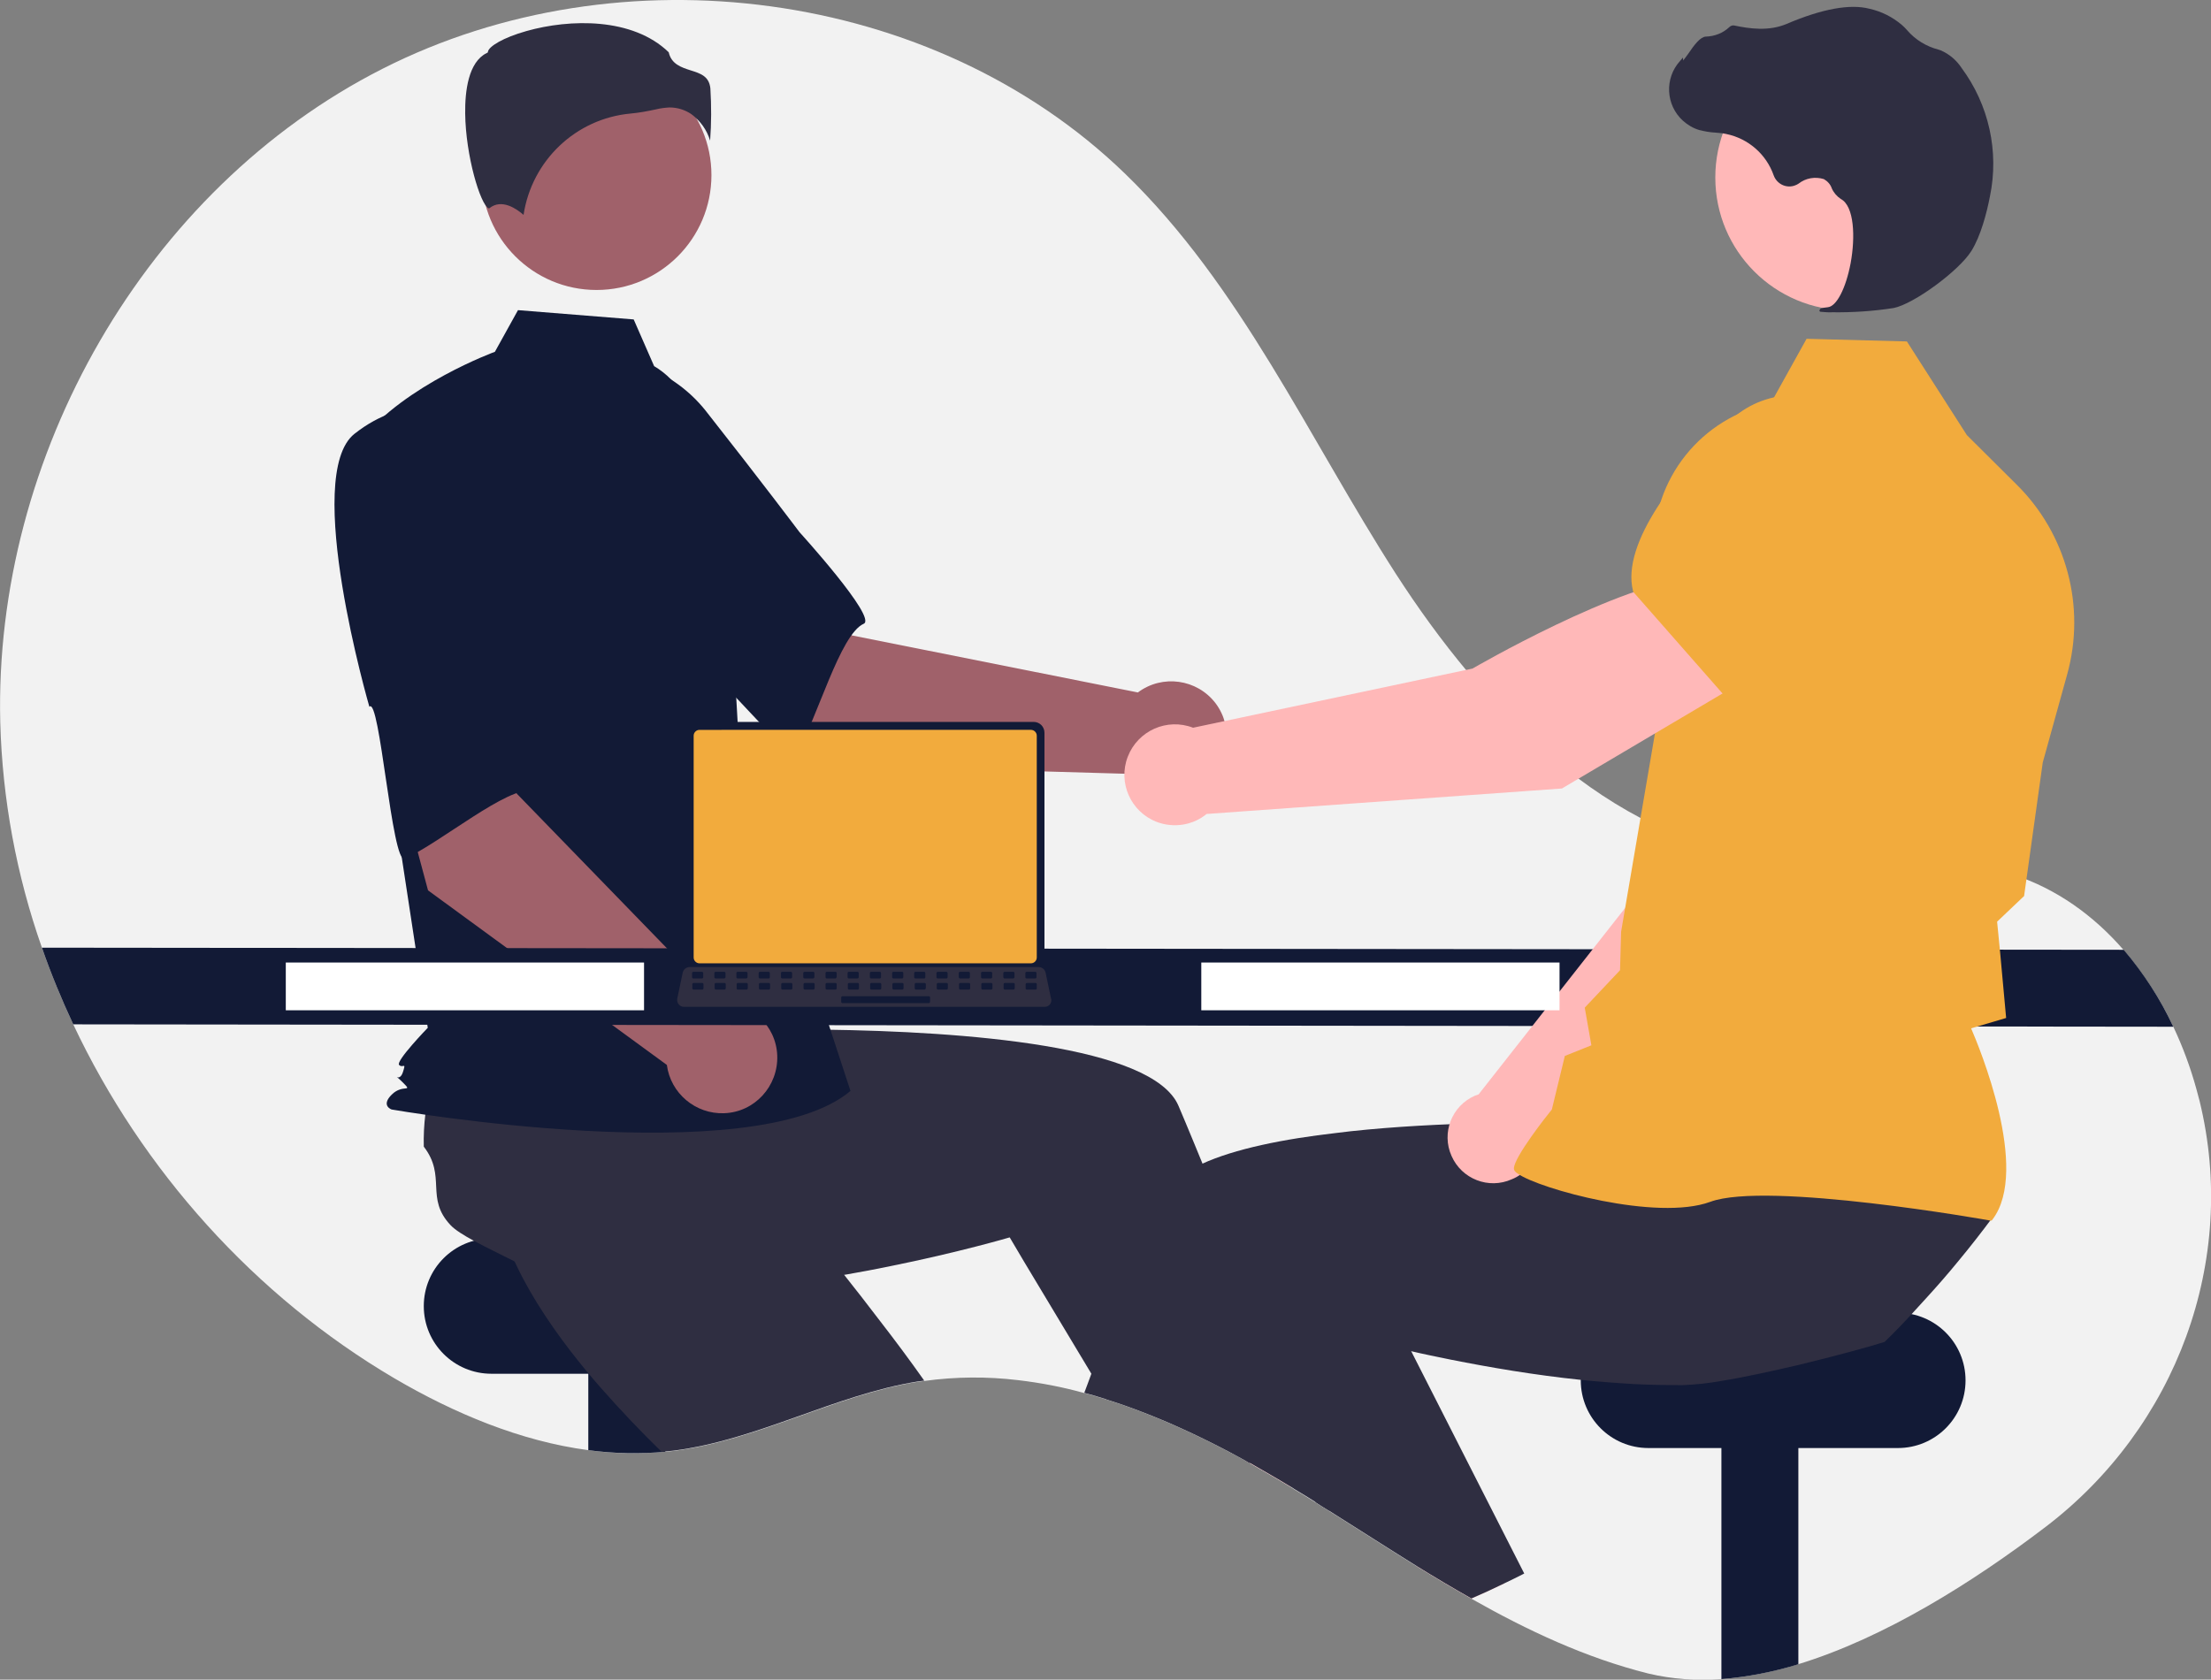 <?xml version="1.0" encoding="utf-8"?>
<!-- Generator: Adobe Illustrator 28.0.0, SVG Export Plug-In . SVG Version: 6.00 Build 0)  -->
<svg version="1.1" id="Layer_1" xmlns="http://www.w3.org/2000/svg" xmlns:xlink="http://www.w3.org/1999/xlink" x="0px" y="0px"
	 viewBox="0 0 833.2 633.1" style="enable-background:new 0 0 833.2 633.1;" xml:space="preserve">
<rect x="0" y="0" width="833.2" height="633.1" fill="#808080" stroke="none"/>
<style type="text/css">
	.st0{fill:#F2F2F2;}
	.st1{fill:#121A36;}
	.st2{fill:#2F2E41;}
	.st3{fill:#FFB6B6;}
	.st4{fill:#A0616A;}
	.st5{fill:#F2AB3D;}
	.st6{fill:#FFB8B8;}
	.st7{fill:#FFFFFF;}
</style>
<path class="st0" d="M770.9,575.5c-27.3,20.8-60.6,41.8-93.3,51.8c-9.4,2.9-19.2,4.8-29,5.6c-9.2,0.7-18.5,0-27.4-2.1
	c-23.6-5.9-45.5-16.2-66.7-28.2c-6.9-3.9-13.8-8-20.6-12.2c-11.1-6.9-22.1-14-33.1-20.9c-1.7-1-3.3-2.1-4.9-3.1h0
	c-2.7-1.7-5.3-3.3-8-4.9c-0.5-0.3-0.9-0.6-1.4-0.9c-5.1-3.1-10.2-6-15.4-9c-0.6-0.3-1.3-0.7-1.9-1.1c-10.1-5.6-20.5-10.7-31.1-15.2
	c-7-2.9-14-5.6-21.2-7.8h0c-2.7-0.9-5.5-1.7-8.2-2.4c-8.2-2.3-16.6-3.9-25.1-4.9c-11.7-1.4-23.5-1.3-35.2,0.3
	c-0.8,0.1-1.6,0.2-2.4,0.3c-31.6,5.1-60.4,22.1-92.2,26.1c-1,0.1-2,0.2-3.1,0.3c-0.4,0-0.9,0.1-1.3,0.1c-9.2,0.8-18.5,0.6-27.7-0.7
	c-25.6-3.4-50.6-13.9-73.1-27.1c-52.5-30.9-95.1-78.4-121-133.4c-4.4-9.4-8.4-19.1-11.8-28.9c-9.6-27.3-14.9-55.9-15.7-84.9
	C-2.4,172,54.7,71.3,144.2,25.9c89.5-45.4,207.4-30.4,279.6,39.4c43.8,42.3,69.2,99.6,102.1,150.8c33,51.2,79.8,100.1,140.3,107.6
	c30.8,3.8,63-3.5,92.5,6C775,335,789,345.1,800.2,358c7.5,8.8,13.9,18.5,18.8,29c3.6,7.6,6.5,15.5,8.7,23.5c0.4,1.5,0.8,3,1.2,4.5
	C843.6,475.1,820.1,538,770.9,575.5z"/>
<path class="st1" d="M185.2,466.8h94c14.1,0,25.5,11.4,25.5,25.5v0c0,14.1-11.4,25.5-25.5,25.5h-94c-14.1,0-25.5-11.4-25.5-25.5v0
	C159.7,478.2,171.1,466.8,185.2,466.8z"/>
<path class="st1" d="M250.7,504.8v42.4c-9.7,0.9-19.4,0.7-29-0.6v-41.9H250.7z"/>
<path class="st2" d="M348.3,520.4c-0.8,0.1-1.6,0.2-2.4,0.3c-31.6,5.1-60.4,22.1-92.2,26.1c-1,0.1-2,0.2-3.1,0.3
	c-0.4,0-0.9,0.1-1.3,0.1c-7.8-7.6-15.5-15.7-22.8-24c-4-4.5-7.8-9.2-11.4-13.8c-9.3-12.1-17.2-24.5-22.4-36.7
	c0.5-5.8-3.1-19.4-4.9-29.7l0,0c-0.7-4.3-1.1-8.1-0.8-10.6c2.1-14,13.6-12.4,17.1-26.2c3.2-2.6,6.6-5,10.1-7.1
	c0.6-0.3,1.2-0.7,1.8-1l38.2-26.4l14.6,14.3l22.2,21.8l24.1,23.6l-20.4,20.7c0,0,17.1,19.7,37,45.9
	C337.2,505.1,342.8,512.6,348.3,520.4z"/>
<path class="st1" d="M677.7,504.8v122.5c-9.4,2.9-19.2,4.8-29,5.6V504.8L677.7,504.8z"/>
<path class="st1" d="M621.2,494.8h94c14.1,0,25.5,11.4,25.5,25.5l0,0c0,14.1-11.4,25.5-25.5,25.5h-94c-14.1,0-25.5-11.4-25.5-25.5
	l0,0C595.7,506.2,607.1,494.8,621.2,494.8z"/>
<path class="st3" d="M486.5,560.5c-5.1-3.1-10.2-6-15.4-9c-0.6-0.3-1.3-0.7-1.9-1.1l3.4-1.5l9.3-4l0.1,0l0.1,0.3L486.5,560.5z"/>
<path class="st2" d="M500.9,569.4c-1.7-1-3.3-2.1-4.9-3.1h0c-2.7-1.7-5.3-3.3-8-4.9c-0.5-0.3-0.9-0.6-1.4-0.9
	c-5.1-3.1-10.2-6-15.4-9c-0.6-0.3-1.3-0.7-1.9-1.1c-10.1-5.6-20.5-10.7-31.1-15.2c-7-2.9-14-5.6-21.2-7.8h0l-5.6-9.4L386,475.7
	l-5.5-9.3c0,0-18.9,5.6-45.7,11c-9.8,2-20.5,3.9-31.8,5.5c-12.1,1.7-24.8,3.1-37.4,3.8c-6,0.3-12,0.5-17.9,0.4
	c-15.2-0.1-29.9-1.5-42.7-4.9c-4.3-4-17.2-9.5-26.4-14.5h0c-3.9-2.1-7.1-4.1-8.8-5.9c-9.7-10.3-1.4-18.3-10.1-29.6
	c-0.1-4.1,0.1-8.2,0.6-12.3c0.1-0.7,0.2-1.4,0.3-2.1l2.7-46.4l20.3-2.7l30.9-4.1l33.4-4.4l3.7,28.8c0,0,26-1.3,59-0.9
	c53,0.7,123.8,6,133.5,28.7c0.9,2.1,1.8,4.3,2.7,6.4c2.1,5.1,4.3,10.3,6.4,15.5c7.6,18.8,14.9,37.8,21.5,55.7
	c4.1,11.2,8,21.9,11.6,32c2.9,8.1,5.5,15.8,8,22.8c2.2,6.4,4.2,12.4,6,17.7C500.3,567.8,500.6,568.6,500.9,569.4z"/>
<path class="st4" d="M314.3,288.5l-64.1-54.4l41.7-42.2l29.1,47.6L428.8,261c9.2-6.9,22.3-5.1,29.3,4.1c6.9,9.2,5.1,22.3-4.1,29.3
	c-8.7,6.5-20.9,5.3-28.1-2.7L314.3,288.5z"/>
<path class="st1" d="M193.7,162.6c-7.4,24.1,63.1,81.5,63.1,81.5c0.8-5.8,40.8,44.1,43.5,39.6c7.7-12.8,16.2-44.6,25.2-48.6
	c5.1-2.3-24.2-34.5-24.2-34.5s-14.9-19.8-34.6-44.8c-11.1-14.6-28.8-22.5-47.1-21C219.5,134.8,201.1,138.6,193.7,162.6z"/>
<circle class="st4" cx="224.8" cy="66" r="43.3"/>
<path class="st1" d="M246.5,138c9.3,5.5,14.9,15.7,18.1,26.1c5.9,19.2,9.5,39.1,10.6,59.1l3.4,60.1l41.9,127.9
	c-36.3,30.7-172.9,7-172.9,7s-4.2-1.4,0-5.6s8.3-0.5,4.1-4.7s-1.3,0.5,0.1-3.7s0-1.4-1.4-2.8s10.8-14,10.8-14l-11.2-73.4l-14-148.1
	c16.8-21,50.5-33.3,50.5-33.3l8.7-15.7l43.6,3.5L246.5,138z"/>
<path class="st2" d="M260.5,43c3.4,2.5,5.9,6,7.1,10c0.5-6.5,0.5-13.1,0.1-19.7c-0.5-4.6-3.7-5.6-7.5-6.8c-3.4-1.1-7.2-2.3-8.2-6.8
	c-13.6-13.2-37.3-12.6-53.6-8c-8.9,2.5-14.1,5.8-14.5,7.7l-0.1,0.4l-0.4,0.2c-6.9,3.4-8.2,14.3-8.1,22.8c0.2,16,5.7,34.2,8.8,35.7
	c0.2,0.1,0.2,0,0.3,0l0,0c4.7-3.8,10.4,0.3,12.9,2.5c3.1-20.5,19.7-36.3,40.3-38.2c3.3-0.3,6.5-0.9,9.7-1.6c1.6-0.4,3.3-0.6,5-0.7
	C255.3,40.5,258.1,41.4,260.5,43z"/>
<path class="st5" d="M205.9,353.8l-13.3-6.8c-1.6-1.2-2-3.4-0.9-5.1c0.9-1.3,2.6-1.8,4.1-1.3l13.3,6.8c1.6,1.2,2,3.4,0.9,5.1
	C209.1,353.8,207.5,354.3,205.9,353.8L205.9,353.8z"/>
<path class="st4" d="M161.3,335.6l-21.8-81.2l58.3-11l-3.1,55.7l76.5,78.8c11.5-0.5,21.3,8.5,21.7,20s-8.5,21.3-20,21.7
	c-10.8,0.4-20.2-7.5-21.6-18.2L161.3,335.6z"/>
<path class="st1" d="M133.6,163.5c-19.8,15.6,5.6,102.9,5.6,102.9c3.9-4.3,8.5,59.4,13.3,57.3c13.7-6.2,38.7-27.4,48.3-25.7
	c5.5,1-0.3-42.2-0.3-42.2s-1.1-24.7-3.1-56.5c-0.8-18.3-10.9-34.9-26.8-44C170.6,155.2,153.4,147.9,133.6,163.5z"/>
<path class="st1" d="M819,387l-791.4-0.9c-4.4-9.4-8.4-19.1-11.8-28.9l784.5,0.8C807.8,366.8,814.1,376.5,819,387z"/>
<path class="st3" d="M566.9,596.8c-4.1,2-8.2,3.9-12.4,5.7c-6.9-3.9-13.8-8-20.6-12.2l25.2-11.1L566.9,596.8z"/>
<path class="st2" d="M750.8,459c-4.1,5.5-8.3,10.9-12.7,16.2c-4,4.9-8.1,9.6-12.4,14.3c-1.8,1.9-3.5,3.9-5.3,5.8
	c-3.3,3.6-6.7,7.1-10.2,10.5c-6.3,2-18.9,5.4-32.5,8.7c-9.9,2.3-20.3,4.6-29,6c-4.9,0.9-9.8,1.4-14.8,1.6c-5.9,0-11.9-0.1-17.9-0.4
	c-6.8-0.4-13.6-0.9-20.3-1.6c-17.4-1.8-34.3-4.7-48.9-7.6c-5.3-1.1-10.4-2.1-15-3.2c-8.8-2-16.1-3.8-21.4-5.2
	c-6-1.6-9.4-2.6-9.4-2.6l-15,25l-7.8,13l-5.7,9.5l-1.5,2.5c-0.6-0.3-1.3-0.7-1.9-1.1c-10.1-5.6-20.5-10.7-31.1-15.2
	c-7-2.9-14-5.6-21.2-7.8h0c-2.7-0.9-5.5-1.7-8.2-2.4c0.9-2.3,1.7-4.6,2.6-7c1.6-4.4,3.3-8.8,5-13.2c3.7-9.6,7.5-19.4,11.4-29.2
	c3.2-8,6.5-16,9.8-23.8c1.5-3.6,4.6-6.8,9-9.6c2.1-1.3,4.2-2.5,6.5-3.5c12.4-5.7,30.8-9.4,51-11.7c1.7-0.2,3.3-0.4,5-0.6
	c16.7-1.8,34.5-2.7,51.1-3.1c8.3-0.2,16.3-0.3,23.8-0.3c2.4,0,4.8,0,7,0h0c6.2,0,11.8,0.1,16.8,0.2c1,0,1.9,0,2.8,0.1h0
	c0.6,0,1.2,0,1.8,0c10.9,0.3,17.6,0.6,17.6,0.6l2.6-20.3l0.5-4.1l0.5-3.9v0l0.1-0.5l0.4,0l7.2-0.1l60.5-1.2l33.1-0.7l-5.2,22.5
	l-8.7,37.1C721.8,458.7,751.1,454.1,750.8,459z"/>
<path class="st2" d="M574.4,593.1c-2.5,1.3-5,2.5-7.5,3.7c-4.1,2-8.2,3.9-12.4,5.7c-6.9-3.9-13.8-8-20.6-12.2
	c-11.1-6.9-22.1-14-33.1-20.9c-1.7-1-3.3-2.1-4.9-3.1h0c-4.5-6.7-9.2-13.8-13.8-21c-0.1-0.1-0.1-0.2-0.2-0.3
	c-1.2-1.8-2.4-3.7-3.6-5.6c-7.5-11.7-15-23.9-22.3-36.4l18.5-8.6l34.3-16l5.9-2.8l17,33.5l15.2,29.9l3.4,6.7L574.4,593.1z"/>
<path class="st6" d="M579.6,432.2l87.5-84.4l24.3-68.7l-35.8-15.6c-18.4,17.6-38.2,72.4-38.2,72.4l-60.2,76.6
	c-0.5,0.2-0.9,0.3-1.4,0.5c-8.7,3.8-12.7,14-8.8,22.7c3.8,8.7,14,12.7,22.7,8.8C574.8,442.5,578.5,437.8,579.6,432.2z"/>
<path class="st5" d="M645.5,271.3l45.4,14.4l0.2,0c16.9-2.8,30.9-30.4,39.7-53.1c6-15.5-1-33-16.1-40l0,0c-11-5-23.8-3.4-33.2,4.2
	l-23.3,19L645.5,271.3z"/>
<path class="st5" d="M750.6,460l0.3-0.4c14.2-18.8-5.2-65.3-8.1-72l13.2-3.9l-2.3-25.1l-1.1-11.2l10.2-9.7l0-0.2l7-50.1l9.2-33.2
	c7.1-25.5-0.2-52.9-19-71.5l-18.8-18.7l-22.6-35.3l-37.8-1L667.3,152c-26.1,5.3-44.7,28.5-44.1,55.2l1.3,64.3l-13.6,79.7l-0.4,14.5
	l-13.3,14.1l2.5,14.2l-10,4l-4.9,20.2c-1.9,2.3-14.2,17.9-14.3,22.2c0,0.7,0.4,1.3,1.5,2c8,5.7,52.4,18,72.5,10.6
	c21.3-7.9,104.9,6.9,105.7,7.1L750.6,460z"/>
<circle class="st6" cx="696.5" cy="66.9" r="50.1"/>
<path class="st2" d="M690.4,117.7c7.8,0.1,15.5-0.4,23.2-1.6c7.6-1.5,24.6-14,29.3-21.5l0,0c3.5-5.6,5.8-14.3,7-20.6
	c3.5-16.9-0.4-34.5-10.7-48.4c-1.9-2.9-4.6-5.2-7.8-6.6c-0.3-0.1-0.6-0.2-0.9-0.3c-4.6-1.2-8.7-3.7-11.8-7.3c-0.6-0.7-1.3-1.4-2-2
	c-3.5-3-7.7-5.1-12.2-6.1c-7.3-1.9-17.8,0-31.2,5.7c-6.8,2.9-14.1,1.8-19.8,0.6c-0.6-0.1-1.3,0.1-1.8,0.6c-2.4,2.3-5.6,3.5-8.9,3.6
	c-2,0.1-4.2,2.9-6.7,6.6c-0.6,0.8-1.3,1.8-1.8,2.4l-0.1-1.1l-1.1,1.3c-5.9,6.5-5.4,16.6,1.1,22.5c1.8,1.6,3.8,2.8,6.1,3.5
	c2,0.5,4.1,0.9,6.3,1c1.3,0.1,2.6,0.2,3.9,0.5c8.3,1.7,15.1,7.6,17.9,15.6c1.2,3.3,4.8,5,8,3.8c0.5-0.2,1-0.4,1.4-0.7
	c2.7-2.1,6.2-2.7,9.5-1.7c1.4,0.8,2.5,2,3,3.5c0.7,1.6,1.9,3,3.4,4c5.1,2.7,5.5,14.4,3.7,24.2c-1.8,9.5-5.3,16.3-8.6,16.6
	c-2.5,0.3-2.8,0.4-3,0.9l-0.2,0.4l0.3,0.4C687.4,117.6,688.9,117.8,690.4,117.7z"/>
<path class="st6" d="M657.9,256.2l-19.3-38.5c-28,1.9-83.7,34.3-83.7,34.3l-105.3,22.3c-9.8-3.8-20.8,1.1-24.6,10.9
	c-3.8,9.8,1.1,20.8,10.9,24.6c6.4,2.4,13.6,1.3,18.8-3l133.9-9.6L657.9,256.2z"/>
<path class="st5" d="M650.1,262.5l50.5-37.5l8.9-32c3.5-12.8-0.6-26.6-10.5-35.4l0,0c-13.8-12.1-34.6-11.4-47.6,1.5
	c-19,19-40.6,45.4-36,63.7l0,0.2L650.1,262.5z"/>
<rect x="452.7" y="362.8" class="st7" width="135" height="18"/>
<rect x="107.7" y="362.8" class="st7" width="135" height="18"/>
<path class="st1" d="M258.4,276.2v85.7c0,2.3,1.8,4.1,4.1,4.1h127c2.3,0,4.1-1.8,4.1-4.1v-85.7c0-2.3-1.8-4.1-4.1-4.1h-127
	C260.3,272.1,258.4,273.9,258.4,276.2z"/>
<path class="st5" d="M261.4,277.3v83.6c0,1.2,1,2.2,2.2,2.2h124.9c1.2,0,2.2-1,2.2-2.2v-83.6c0-1.2-1-2.2-2.2-2.2H263.6
	C262.4,275.1,261.4,276.1,261.4,277.3z"/>
<path class="st2" d="M255.8,378.6c0.5,0.6,1.2,0.9,1.9,0.9h136c1.4,0,2.5-1.1,2.5-2.5c0-0.2,0-0.3-0.1-0.5l-2.1-10
	c-0.2-0.8-0.8-1.5-1.6-1.8c-0.3-0.1-0.6-0.2-0.9-0.2H259.8c-0.3,0-0.6,0.1-0.9,0.2c-0.8,0.3-1.4,1-1.6,1.8l-2.1,10
	C255.1,377.3,255.3,378,255.8,378.6z"/>
<path class="st1" d="M390.1,368.8h-3.2c-0.3,0-0.5-0.2-0.5-0.5v-1.5c0-0.3,0.2-0.5,0.5-0.5h3.2c0.3,0,0.5,0.2,0.5,0.5v1.5
	C390.6,368.6,390.4,368.8,390.1,368.8z"/>
<path class="st1" d="M381.8,368.8h-3.2c-0.3,0-0.5-0.2-0.5-0.5v-1.5c0-0.3,0.2-0.5,0.5-0.5h3.2c0.3,0,0.5,0.2,0.5,0.5v1.5
	C382.3,368.6,382,368.8,381.8,368.8z"/>
<path class="st1" d="M373.4,368.8h-3.2c-0.3,0-0.5-0.2-0.5-0.5v-1.5c0-0.3,0.2-0.5,0.5-0.5h3.2c0.3,0,0.5,0.2,0.5,0.5v1.5
	C373.9,368.6,373.7,368.8,373.4,368.8z"/>
<path class="st1" d="M365,368.8h-3.2c-0.3,0-0.5-0.2-0.5-0.5v-1.5c0-0.3,0.2-0.5,0.5-0.5h3.2c0.3,0,0.5,0.2,0.5,0.5v1.5
	C365.5,368.6,365.3,368.8,365,368.8z"/>
<path class="st1" d="M356.6,368.8h-3.2c-0.3,0-0.5-0.2-0.5-0.5v-1.5c0-0.3,0.2-0.5,0.5-0.5h3.2c0.3,0,0.5,0.2,0.5,0.5v1.5
	C357.1,368.6,356.9,368.8,356.6,368.8z"/>
<path class="st1" d="M348.3,368.8H345c-0.3,0-0.5-0.2-0.5-0.5v-1.5c0-0.3,0.2-0.5,0.5-0.5h3.2c0.3,0,0.5,0.2,0.5,0.5v1.5
	C348.7,368.6,348.5,368.8,348.3,368.8z"/>
<path class="st1" d="M339.9,368.8h-3.2c-0.3,0-0.5-0.2-0.5-0.5v-1.5c0-0.3,0.2-0.5,0.5-0.5h3.2c0.3,0,0.5,0.2,0.5,0.5v1.5
	C340.4,368.6,340.2,368.8,339.9,368.8z"/>
<path class="st1" d="M331.5,368.8h-3.2c-0.3,0-0.5-0.2-0.5-0.5v-1.5c0-0.3,0.2-0.5,0.5-0.5h3.2c0.3,0,0.5,0.2,0.5,0.5v1.5
	C332,368.6,331.8,368.8,331.5,368.8z"/>
<path class="st1" d="M323.1,368.8h-3.2c-0.3,0-0.5-0.2-0.5-0.5v-1.5c0-0.3,0.2-0.5,0.5-0.5h3.2c0.3,0,0.5,0.2,0.5,0.5v1.5
	C323.6,368.6,323.4,368.8,323.1,368.8z"/>
<path class="st1" d="M314.8,368.8h-3.2c-0.3,0-0.5-0.2-0.5-0.5v-1.5c0-0.3,0.2-0.5,0.5-0.5h3.2c0.3,0,0.5,0.2,0.5,0.5v1.5
	C315.2,368.6,315,368.8,314.8,368.8z"/>
<path class="st1" d="M306.4,368.8h-3.2c-0.3,0-0.5-0.2-0.5-0.5v-1.5c0-0.3,0.2-0.5,0.5-0.5h3.2c0.3,0,0.5,0.2,0.5,0.5v1.5
	C306.9,368.6,306.6,368.8,306.4,368.8z"/>
<path class="st1" d="M298,368.8h-3.2c-0.3,0-0.5-0.2-0.5-0.5v-1.5c0-0.3,0.2-0.5,0.5-0.5h3.2c0.3,0,0.5,0.2,0.5,0.5v1.5
	C298.5,368.6,298.3,368.8,298,368.8z"/>
<path class="st1" d="M289.6,368.8h-3.2c-0.3,0-0.5-0.2-0.5-0.5v-1.5c0-0.3,0.2-0.5,0.5-0.5h3.2c0.3,0,0.5,0.2,0.5,0.5v1.5
	C290.1,368.6,289.9,368.8,289.6,368.8z"/>
<path class="st1" d="M281.2,368.8H278c-0.3,0-0.5-0.2-0.5-0.5v-1.5c0-0.3,0.2-0.5,0.5-0.5h3.2c0.3,0,0.5,0.2,0.5,0.5v1.5
	C281.7,368.6,281.5,368.8,281.2,368.8z"/>
<path class="st1" d="M272.9,368.8h-3.2c-0.3,0-0.5-0.2-0.5-0.5v-1.5c0-0.3,0.2-0.5,0.5-0.5h3.2c0.3,0,0.5,0.2,0.5,0.5v1.5
	C273.4,368.6,273.1,368.8,272.9,368.8z"/>
<path class="st1" d="M264.5,368.8h-3.2c-0.3,0-0.5-0.2-0.5-0.5v-1.5c0-0.3,0.2-0.5,0.5-0.5h3.2c0.3,0,0.5,0.2,0.5,0.5v1.5
	C265,368.6,264.8,368.8,264.5,368.8z"/>
<path class="st1" d="M390.2,373H387c-0.3,0-0.5-0.2-0.5-0.5V371c0-0.3,0.2-0.5,0.5-0.5h3.2c0.3,0,0.5,0.2,0.5,0.5v1.5
	C390.7,372.8,390.5,373,390.2,373z"/>
<path class="st1" d="M381.9,373h-3.2c-0.3,0-0.5-0.2-0.5-0.5V371c0-0.3,0.2-0.5,0.5-0.5h3.2c0.3,0,0.5,0.2,0.5,0.5v1.5
	C382.4,372.8,382.1,373,381.9,373z"/>
<path class="st1" d="M373.5,373h-3.2c-0.3,0-0.5-0.2-0.5-0.5V371c0-0.3,0.2-0.5,0.5-0.5h3.2c0.3,0,0.5,0.2,0.5,0.5v1.5
	C374,372.8,373.8,373,373.5,373z"/>
<path class="st1" d="M365.1,373h-3.2c-0.3,0-0.5-0.2-0.5-0.5V371c0-0.3,0.2-0.5,0.5-0.5h3.2c0.3,0,0.5,0.2,0.5,0.5v1.5
	C365.6,372.8,365.4,373,365.1,373z"/>
<path class="st1" d="M356.7,373h-3.2c-0.3,0-0.5-0.2-0.5-0.5V371c0-0.3,0.2-0.5,0.5-0.5h3.2c0.3,0,0.5,0.2,0.5,0.5v1.5
	C357.2,372.8,357,373,356.7,373z"/>
<path class="st1" d="M348.4,373h-3.2c-0.3,0-0.5-0.2-0.5-0.5V371c0-0.3,0.2-0.5,0.5-0.5h3.2c0.3,0,0.5,0.2,0.5,0.5v1.5
	C348.8,372.8,348.6,373,348.4,373z"/>
<path class="st1" d="M340,373h-3.2c-0.3,0-0.5-0.2-0.5-0.5V371c0-0.3,0.2-0.5,0.5-0.5h3.2c0.3,0,0.5,0.2,0.5,0.5v1.5
	C340.5,372.8,340.2,373,340,373z"/>
<path class="st1" d="M331.6,373h-3.2c-0.3,0-0.5-0.2-0.5-0.5V371c0-0.3,0.2-0.5,0.5-0.5h3.2c0.3,0,0.5,0.2,0.5,0.5v1.5
	C332.1,372.8,331.9,373,331.6,373z"/>
<path class="st1" d="M323.2,373H320c-0.3,0-0.5-0.2-0.5-0.5V371c0-0.3,0.2-0.5,0.5-0.5h3.2c0.3,0,0.5,0.2,0.5,0.5v1.5
	C323.7,372.8,323.5,373,323.2,373z"/>
<path class="st1" d="M314.8,373h-3.2c-0.3,0-0.5-0.2-0.5-0.5V371c0-0.3,0.2-0.5,0.5-0.5h3.2c0.3,0,0.5,0.2,0.5,0.5v1.5
	C315.3,372.8,315.1,373,314.8,373z"/>
<path class="st1" d="M306.5,373h-3.2c-0.3,0-0.5-0.2-0.5-0.5V371c0-0.3,0.2-0.5,0.5-0.5h3.2c0.3,0,0.5,0.2,0.5,0.5v1.5
	C307,372.8,306.7,373,306.5,373z"/>
<path class="st1" d="M298.1,373h-3.2c-0.3,0-0.5-0.2-0.5-0.5V371c0-0.3,0.2-0.5,0.5-0.5h3.2c0.3,0,0.5,0.2,0.5,0.5v1.5
	C298.6,372.8,298.4,373,298.1,373z"/>
<path class="st1" d="M289.7,373h-3.2c-0.3,0-0.5-0.2-0.5-0.5V371c0-0.3,0.2-0.5,0.5-0.5h3.2c0.3,0,0.5,0.2,0.5,0.5v1.5
	C290.2,372.8,290,373,289.7,373z"/>
<path class="st1" d="M281.3,373h-3.2c-0.3,0-0.5-0.2-0.5-0.5V371c0-0.3,0.2-0.5,0.5-0.5h3.2c0.3,0,0.5,0.2,0.5,0.5v1.5
	C281.8,372.8,281.6,373,281.3,373z"/>
<path class="st1" d="M273,373h-3.2c-0.3,0-0.5-0.2-0.5-0.5V371c0-0.3,0.2-0.5,0.5-0.5h3.2c0.3,0,0.5,0.2,0.5,0.5v1.5
	C273.5,372.8,273.2,373,273,373z"/>
<path class="st1" d="M264.6,373h-3.2c-0.3,0-0.5-0.2-0.5-0.5V371c0-0.3,0.2-0.5,0.5-0.5h3.2c0.3,0,0.5,0.2,0.5,0.5v1.5
	C265.1,372.8,264.9,373,264.6,373z"/>
<path class="st1" d="M350,378.1h-32.5c-0.3,0-0.5-0.2-0.5-0.5V376c0-0.3,0.2-0.5,0.5-0.5H350c0.3,0,0.5,0.2,0.5,0.5v1.5
	C350.5,377.8,350.3,378.1,350,378.1z"/>
</svg>
